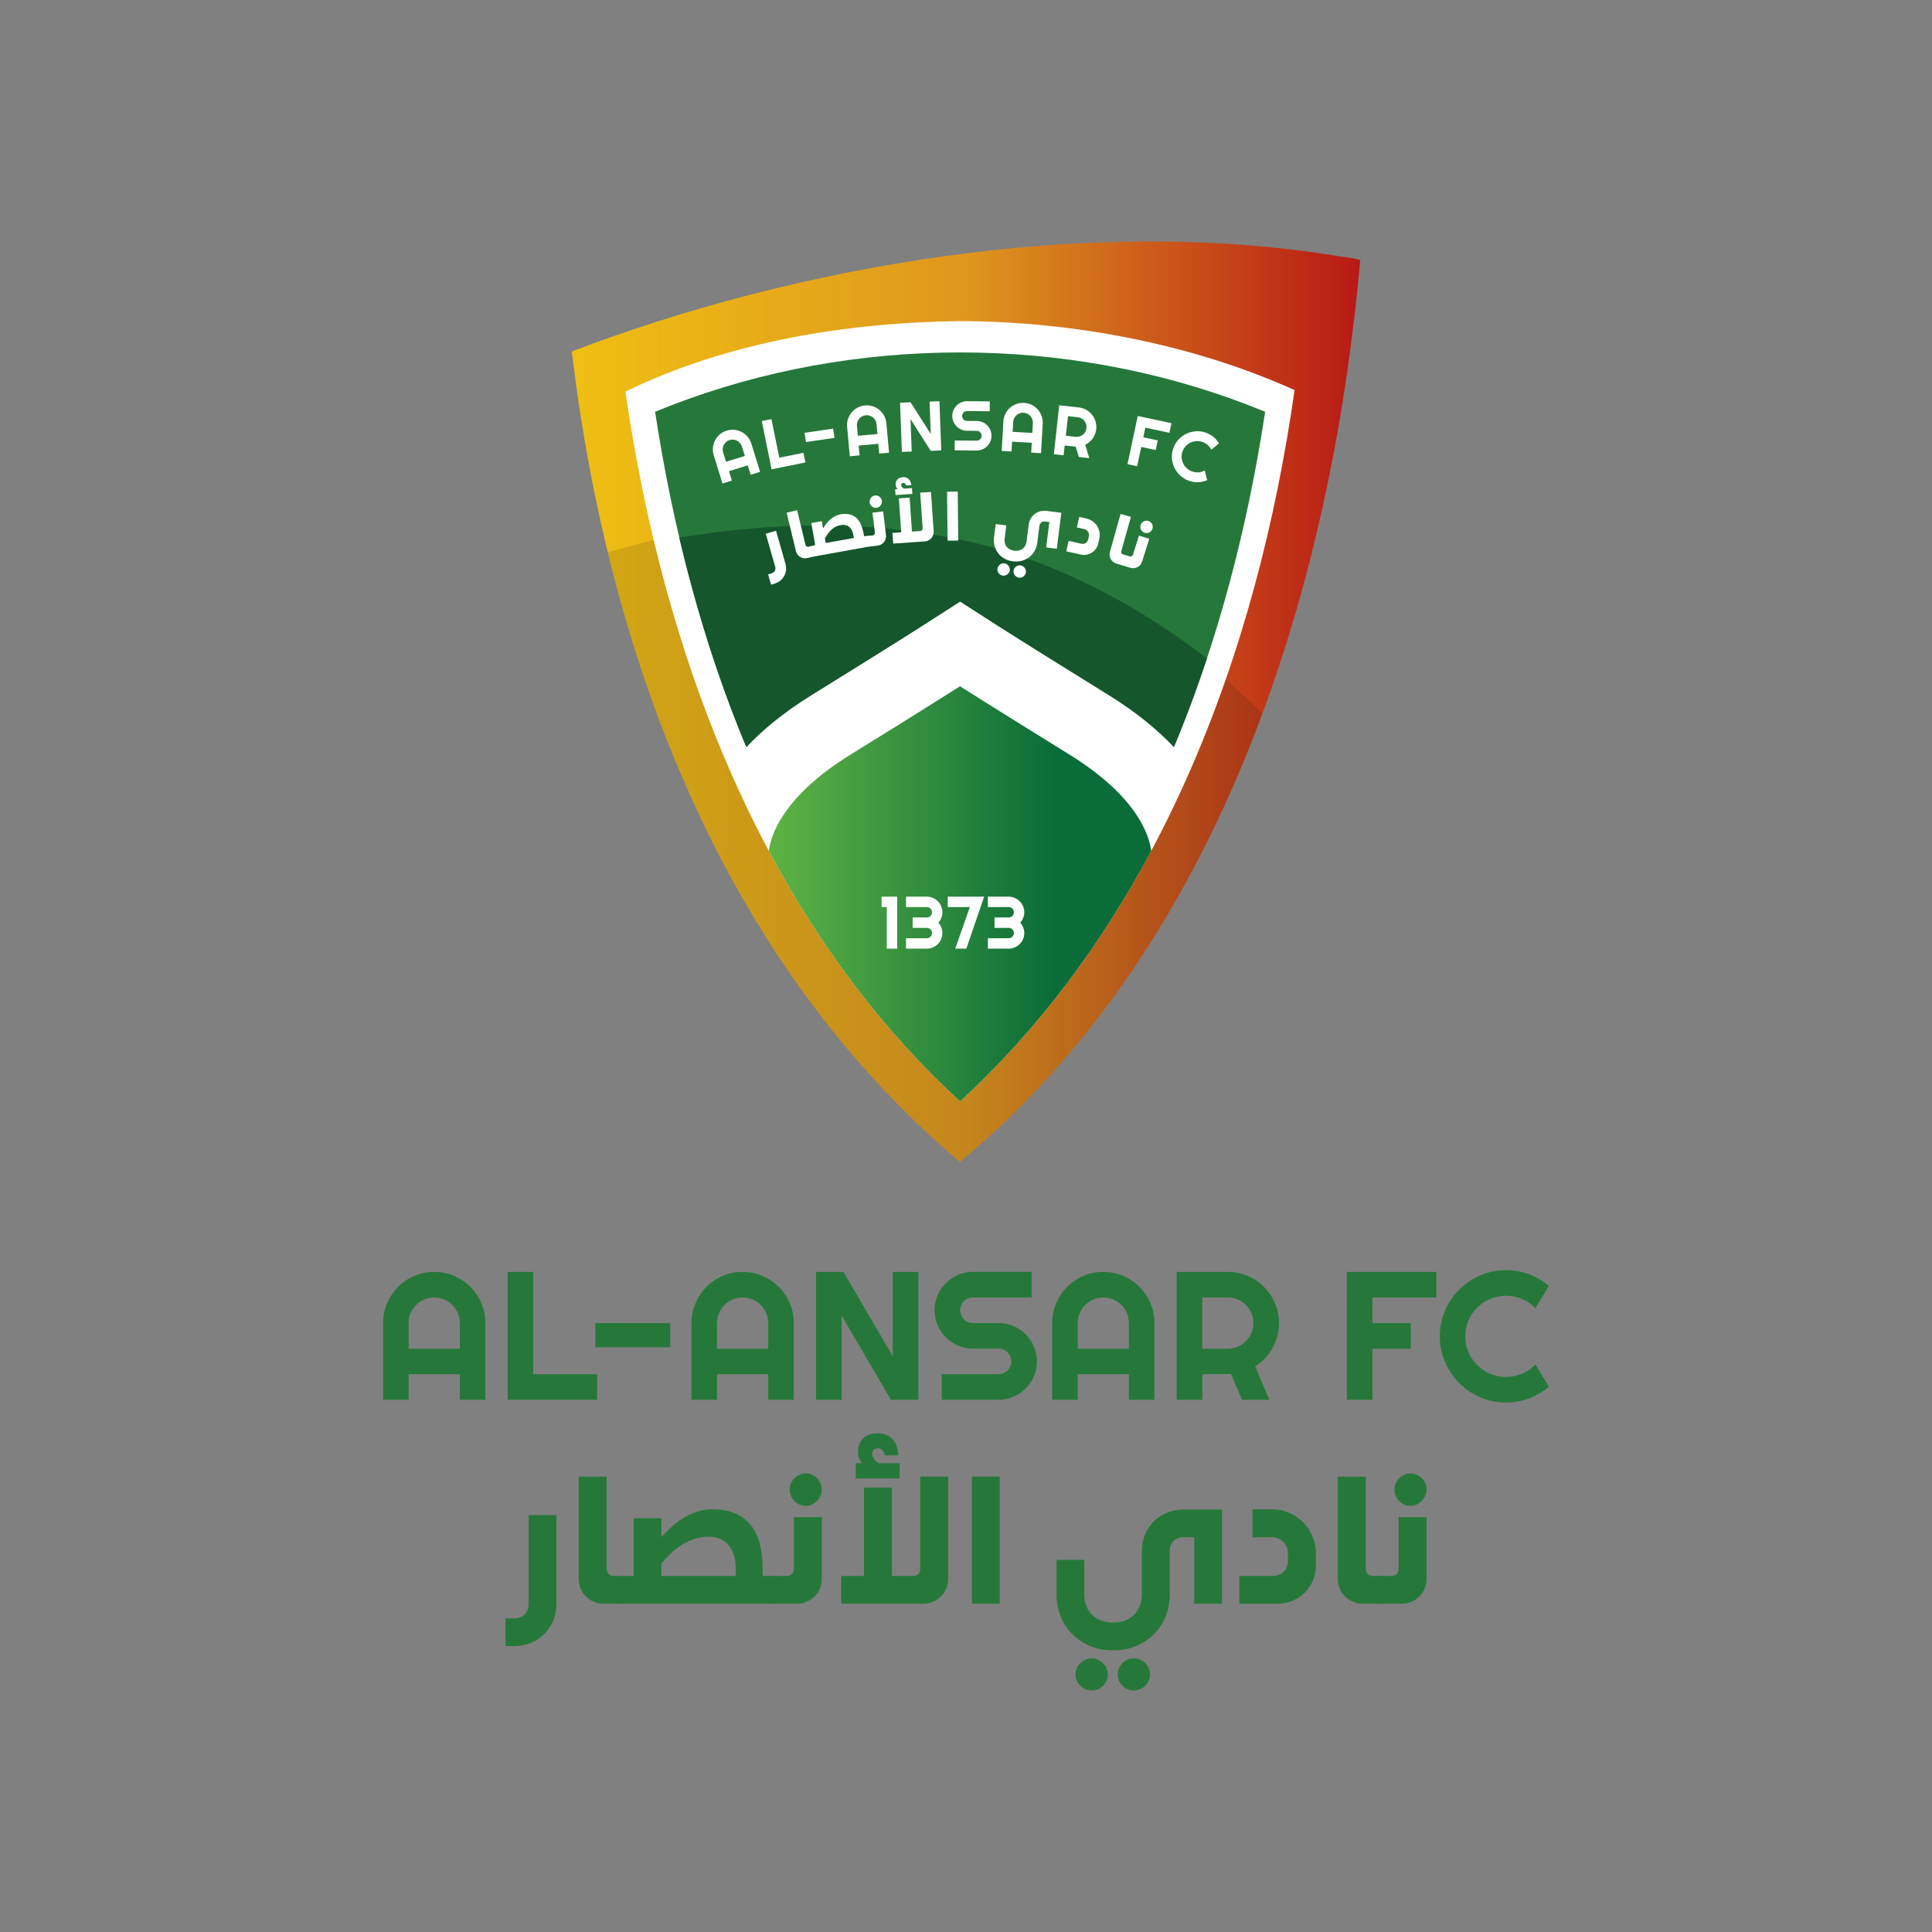 <?xml version="1.0" encoding="UTF-8"?>
<svg data-id="Layer_1" data-name="Layer 1" xmlns="http://www.w3.org/2000/svg" xmlns:xlink="http://www.w3.org/1999/xlink" viewBox="0 0 1080 1080">
  <rect x="0" y="0" width="1080" height="1080" fill="#808080" stroke="none"/>
  <defs>
    <style>
      .cls-1 {
        fill: url(#linear-gradient-2);
      }

      .cls-2 {
        fill: #15562c;
      }

      .cls-3 {
        fill: #26783a;
      }

      .cls-4 {
        fill: #fff;
      }

      .cls-5 {
        fill: #1e1e1e;
        opacity: .13;
      }

      .cls-6 {
        fill: url(#linear-gradient);
      }
    </style>
    <linearGradient id="linear-gradient" x1="319.64" y1="392.26" x2="760.36" y2="392.26" gradientUnits="userSpaceOnUse">
      <stop offset="0" stop-color="#efbf13"/>
      <stop offset=".5" stop-color="#df971e"/>
      <stop offset="1" stop-color="#b81915"/>
    </linearGradient>
    <linearGradient id="linear-gradient-2" x1="429.78" y1="499.64" x2="643.53" y2="499.64" gradientUnits="userSpaceOnUse">
      <stop offset="0" stop-color="#5fb344"/>
      <stop offset=".75" stop-color="#0a6c39"/>
    </linearGradient>
  </defs>
  <g>
    <g>
      <path class="cls-3" d="M271.35,782.49h-14.31v-14.31h-28.62v14.31h-14.26v-42.88c0-3.95.75-7.67,2.24-11.14,1.5-3.47,3.53-6.51,6.11-9.1,2.58-2.59,5.6-4.64,9.07-6.13,3.47-1.5,7.19-2.24,11.14-2.24s7.67.75,11.14,2.24c3.47,1.5,6.51,3.54,9.1,6.13,2.59,2.59,4.64,5.63,6.13,9.1,1.5,3.47,2.24,7.19,2.24,11.14v42.88ZM257.04,753.92v-14.31c0-1.96-.37-3.81-1.12-5.56-.75-1.74-1.77-3.27-3.07-4.56s-2.82-2.32-4.56-3.07c-1.74-.75-3.6-1.12-5.56-1.12s-3.81.37-5.56,1.12c-1.75.75-3.27,1.77-4.56,3.07s-2.32,2.82-3.07,4.56c-.75,1.75-1.12,3.6-1.12,5.56v14.31h28.62Z"/>
      <path class="cls-3" d="M333.82,782.49h-50.06v-71.49h14.31v57.19h35.75v14.31Z"/>
      <path class="cls-3" d="M374.65,739.61v13.56h-41.88v-13.56h41.88Z"/>
      <path class="cls-3" d="M443.75,782.49h-14.31v-14.31h-28.62v14.31h-14.26v-42.88c0-3.95.75-7.67,2.24-11.14,1.5-3.47,3.53-6.51,6.11-9.1,2.58-2.59,5.6-4.64,9.07-6.13,3.47-1.5,7.19-2.24,11.14-2.24s7.67.75,11.14,2.24c3.47,1.5,6.51,3.54,9.1,6.13,2.59,2.59,4.64,5.63,6.13,9.1,1.5,3.47,2.24,7.19,2.24,11.14v42.88ZM429.44,753.92v-14.31c0-1.96-.37-3.81-1.12-5.56-.75-1.74-1.77-3.27-3.07-4.56s-2.82-2.32-4.56-3.07c-1.74-.75-3.6-1.12-5.56-1.12s-3.81.37-5.56,1.12c-1.75.75-3.27,1.77-4.56,3.07s-2.32,2.82-3.07,4.56c-.75,1.75-1.12,3.6-1.12,5.56v14.31h28.62Z"/>
      <path class="cls-3" d="M513.35,782.49h-15.31l-27.57-47.07v47.07h-14.31v-71.49h15.31l27.57,47.11v-47.11h14.31v71.49Z"/>
      <path class="cls-3" d="M522.43,732.43c0-2.96.57-5.73,1.7-8.33,1.13-2.59,2.67-4.86,4.61-6.81,1.94-1.94,4.21-3.48,6.81-4.61,2.59-1.13,5.37-1.7,8.33-1.7h32.81v14.31h-32.81c-1,0-1.93.18-2.79.55-.87.37-1.62.87-2.27,1.52-.65.65-1.15,1.4-1.52,2.27-.37.87-.55,1.79-.55,2.79s.18,1.94.55,2.82c.37.88.87,1.65,1.52,2.29.65.65,1.4,1.16,2.27,1.52.86.37,1.8.55,2.79.55h14.31c2.96,0,5.74.56,8.35,1.67,2.61,1.11,4.89,2.64,6.83,4.59,1.94,1.94,3.47,4.22,4.59,6.83,1.11,2.61,1.67,5.39,1.67,8.35s-.56,5.73-1.67,8.33c-1.11,2.59-2.64,4.86-4.59,6.81-1.94,1.94-4.22,3.48-6.83,4.61-2.61,1.13-5.39,1.7-8.35,1.7h-31.76v-14.31h31.76c1,0,1.93-.18,2.79-.55.86-.37,1.62-.87,2.27-1.52.65-.65,1.15-1.4,1.52-2.27.37-.86.55-1.79.55-2.79s-.18-1.93-.55-2.79c-.37-.86-.87-1.62-1.52-2.27-.65-.65-1.4-1.15-2.27-1.52-.87-.37-1.79-.55-2.79-.55h-14.31c-2.96,0-5.73-.56-8.33-1.7-2.59-1.13-4.86-2.67-6.81-4.61-1.94-1.94-3.48-4.22-4.61-6.83-1.13-2.61-1.7-5.39-1.7-8.35Z"/>
      <path class="cls-3" d="M645.37,782.49h-14.31v-14.31h-28.62v14.31h-14.26v-42.88c0-3.95.75-7.67,2.24-11.14,1.5-3.47,3.53-6.51,6.11-9.1,2.58-2.59,5.6-4.64,9.07-6.13,3.47-1.5,7.19-2.24,11.14-2.24s7.67.75,11.14,2.24c3.47,1.5,6.51,3.54,9.1,6.13,2.59,2.59,4.64,5.63,6.13,9.1,1.5,3.47,2.24,7.19,2.24,11.14v42.88ZM631.06,753.92v-14.31c0-1.96-.37-3.81-1.12-5.56-.75-1.74-1.77-3.27-3.07-4.56s-2.82-2.32-4.56-3.07c-1.74-.75-3.6-1.12-5.56-1.12s-3.81.37-5.56,1.12c-1.75.75-3.27,1.77-4.56,3.07s-2.32,2.82-3.07,4.56c-.75,1.75-1.12,3.6-1.12,5.56v14.31h28.62Z"/>
      <path class="cls-3" d="M672.1,782.49h-14.31v-71.49h28.62c2.63,0,5.15.34,7.58,1.02,2.43.68,4.69,1.65,6.81,2.89,2.11,1.25,4.04,2.74,5.78,4.49,1.75,1.75,3.24,3.68,4.49,5.81,1.25,2.13,2.21,4.4,2.89,6.83.68,2.43,1.02,4.95,1.02,7.58,0,2.46-.31,4.85-.92,7.18-.62,2.33-1.5,4.54-2.64,6.63-1.15,2.09-2.55,4.02-4.21,5.78-1.66,1.76-3.52,3.29-5.58,4.59l7.93,18.7h-15.21l-6.23-14.41-16,.1v14.31ZM672.1,725.3v28.62h14.31c1.96,0,3.81-.37,5.53-1.12,1.73-.75,3.24-1.77,4.54-3.07,1.3-1.3,2.32-2.82,3.07-4.56.75-1.74,1.12-3.6,1.12-5.56s-.37-3.81-1.12-5.56c-.75-1.74-1.77-3.27-3.07-4.56s-2.81-2.32-4.54-3.07c-1.73-.75-3.57-1.12-5.53-1.12h-14.31Z"/>
      <path class="cls-3" d="M767.22,782.49h-14.31v-71.49h50.06v14.31h-35.75v14.31h21.44v14.31h-21.44v28.57Z"/>
      <path class="cls-3" d="M865.84,775.16c-3.32,2.86-7.05,5.05-11.17,6.58-4.12,1.53-8.39,2.29-12.81,2.29-3.39,0-6.66-.44-9.8-1.32s-6.08-2.13-8.82-3.74c-2.74-1.61-5.24-3.55-7.5-5.81-2.26-2.26-4.2-4.76-5.81-7.5s-2.86-5.68-3.74-8.82c-.88-3.14-1.32-6.41-1.32-9.8s.44-6.66,1.32-9.82c.88-3.16,2.13-6.11,3.74-8.85,1.61-2.74,3.55-5.24,5.81-7.5s4.76-4.2,7.5-5.81c2.74-1.61,5.68-2.86,8.82-3.74,3.14-.88,6.41-1.32,9.8-1.32,4.42,0,8.69.76,12.81,2.27,4.12,1.51,7.84,3.71,11.17,6.61l-7.58,12.46c-2.09-2.26-4.57-4-7.43-5.21-2.86-1.21-5.85-1.82-8.97-1.82s-6.12.6-8.88,1.79c-2.76,1.2-5.17,2.82-7.23,4.86-2.06,2.04-3.69,4.45-4.89,7.23-1.2,2.78-1.79,5.73-1.79,8.85s.6,6.06,1.79,8.8c1.2,2.74,2.83,5.14,4.89,7.2,2.06,2.06,4.47,3.69,7.23,4.89,2.76,1.2,5.72,1.79,8.88,1.79s6.12-.61,8.97-1.82c2.86-1.21,5.34-2.95,7.43-5.21l7.58,12.46Z"/>
    </g>
    <g>
      <path class="cls-3" d="M282.54,904.66h5c4.7,0,7.97-3.17,7.97-8.07v-49.63h15.52v49.63c0,13.38-10.11,23.59-23.49,23.59h-5v-15.52Z"/>
      <path class="cls-3" d="M339.11,825.42v51.37c0,3.17,2.25,4.19,3.78,4.19h4.39v15.52h-9.7c-7.86,0-14.09-6.02-14.09-13.99v-57.08h15.62Z"/>
      <path class="cls-3" d="M432.74,880.97v15.52h-86.39l-6.74-2.45v-10.62l6.74-2.45h7.86v-32.27h15.52v10.52c7.76-8.68,17.16-15.52,28.39-15.52,19.1,0,28.18,11.44,28.18,33.19v4.08h6.43ZM411.3,876.89c0-11.95-6.43-17.87-15.22-17.87s-17.46,4.29-26.35,15.01v6.94h41.56v-4.08Z"/>
      <path class="cls-3" d="M430.9,880.97h9.19c1.43,0,3.68-1.02,3.68-4.19v-28.7h15.62v34.41c0,7.97-6.13,13.99-13.99,13.99h-14.5v-15.52ZM441.41,832.67c0-4.8,4.08-8.99,8.99-8.99s8.99,4.19,8.99,8.99-4.08,9.09-8.99,9.09-8.99-4.08-8.99-9.09Z"/>
      <path class="cls-3" d="M530.05,825.42v57.08c0,7.86-6.13,13.99-13.99,13.99h-45.85v-15.52h12.76v-49.43h15.62v49.43h12.15c1.43,0,3.68-1.02,3.68-4.19v-51.37h15.62ZM502.89,826.44h-24.51v-8.48h3.57c-1.43-1.63-2.35-3.68-2.35-6.43,0-5.92,3.98-10.31,10.93-10.31s11.34,4.49,11.64,12.36h-7.66c-.2-2.45-1.84-3.98-3.78-3.98-1.74,0-3.17,1.02-3.17,2.96,0,1.12.71,3.68,3.57,5.41h11.74v8.48Z"/>
      <path class="cls-3" d="M543.32,896.49v-71.07h15.52v71.07h-15.52Z"/>
      <path class="cls-3" d="M683.11,843.8v52.69h-15.52v-37.17h-6.02c-4.6,0-7.66,3.17-7.66,7.76v24.2c0,17.87-13.48,31.25-31.35,31.25h-.71c-17.87,0-31.25-13.38-31.25-31.25v-19.3h15.52v19.3c0,9.39,6.33,15.73,15.73,15.73h.71c9.4,0,15.73-6.33,15.73-15.73v-24.2c0-13.28,10.11-23.28,23.28-23.28h21.55ZM619.29,936.01c0,4.9-4.19,8.99-9.09,8.99s-8.99-4.08-8.99-8.99,4.19-8.99,8.99-8.99,9.09,4.19,9.09,8.99ZM642.88,936.01c0,4.9-4.19,8.99-9.09,8.99s-8.99-4.08-8.99-8.99,4.08-8.99,8.99-8.99,9.09,4.19,9.09,8.99Z"/>
      <path class="cls-3" d="M692.8,880.97h18.99c4.49,0,8.17-3.68,8.17-8.17v-4.6c0-4.9-3.98-8.88-8.88-8.88h-10.93v-15.62h10.93c13.48,0,24.51,11.03,24.51,24.51v7.05c0,11.74-9.5,21.24-21.24,21.24h-21.55v-15.52Z"/>
      <path class="cls-3" d="M763.46,825.42v51.37c0,3.17,2.25,4.19,3.78,4.19h4.39v15.52h-9.7c-7.86,0-14.09-6.02-14.09-13.99v-57.08h15.62Z"/>
      <path class="cls-3" d="M768.97,880.97h9.19c1.43,0,3.68-1.02,3.68-4.19v-28.7h15.62v34.41c0,7.97-6.13,13.99-13.99,13.99h-14.5v-15.52ZM779.49,832.67c0-4.8,4.08-8.99,8.99-8.99s8.99,4.19,8.99,8.99-4.08,9.09-8.99,9.09-8.99-4.08-8.99-9.09Z"/>
    </g>
  </g>
  <g>
    <g>
      <path class="cls-6" d="M747.93,143.17c-141.61-23.31-304.66,6-428.29,53.31,20.26,169.91,84,340.84,216.93,453.05,155.81-129.31,209.54-341.91,223.79-504.18,0,0-2.62-.97-12.43-2.18Z"/>
      <path class="cls-4" d="M536.66,179.5c-63.45.71-130.12,11.65-187.04,39.41,21.09,146.09,76.1,295.06,187.05,396.77,111.11-102.1,166.15-250.84,187-397.61-57.07-25.78-124.01-38.43-187.02-38.56Z"/>
      <g>
        <path class="cls-3" d="M536.73,197.03c-.86,0-1.71,0-2.57,0-2.7.02-5.4.05-8.1.11-54.85,1.25-109.44,12.26-159.85,33.04.05.35.11.7.16,1.06,9.68,63.29,25.99,126.8,50.84,186.35,8.98-9.54,20.82-19.41,36.41-29.06,46.7-28.92,60.7-37.9,60.83-37.99l21.25-13.65s.51-.33,1.02-.65l1.02.65,21.25,13.65c.14.09,14.13,9.06,60.83,37.99,15.59,9.65,27.43,19.52,36.41,29.06,24.86-59.55,41.16-123.06,50.84-186.35.05-.35.11-.7.16-1.06-50.42-20.78-105-31.79-159.85-33.04-2.7-.06-5.4-.1-8.1-.11-.86,0-1.71,0-2.57,0Z"/>
        <path class="cls-1" d="M643.53,475.7c-27.75,51.94-62.91,99.6-106.85,139.97-43.96-40.29-79.14-88-106.9-140.01.88-7.65,6.89-29.81,45.49-53.71,47.8-29.6,61.38-38.33,61.38-38.33,0,0,13.59,8.73,61.38,38.33,38.66,23.94,44.62,46.14,45.49,53.75Z"/>
      </g>
      <path class="cls-2" d="M417.22,417.6c-15.77-37.78-28.09-77.14-37.47-117.04,55.12-9.06,103.1-9.27,153.07.3,51.41,9.84,100.58,35.41,141.88,67.2-5.54,16.75-11.69,33.29-18.47,49.54-8.98-9.54-20.82-19.41-36.41-29.06-46.7-28.92-60.7-37.9-60.83-37.99l-21.25-13.65s-.51-.33-1.02-.66c-.51.33-1.02.66-1.02.66l-21.25,13.65c-.14.09-14.13,9.06-60.83,37.99-15.59,9.65-27.43,19.52-36.41,29.06Z"/>
      <path class="cls-5" d="M705.62,399.03c-34.62,93.5-88.04,183.26-169.06,250.5-103.54-87.4-165.11-210.43-196.84-340.85,8.21-2.15,18.55-5.22,25.67-6.8,28.15,117.85,81.33,231.35,171.27,313.8,69.95-64.28,117.67-147.03,148.64-236.14,5.06,4.78,13.7,12.55,20.31,19.5Z"/>
    </g>
    <g>
      <g>
        <path class="cls-4" d="M424.89,263.75l-5.26,1.63-1.63-5.26-10.52,3.26,1.63,5.26-5.24,1.63-4.89-15.77c-.45-1.45-.6-2.91-.44-4.35.15-1.45.56-2.79,1.21-4.04.65-1.25,1.53-2.34,2.64-3.29,1.11-.95,2.39-1.64,3.84-2.09,1.45-.45,2.91-.6,4.35-.44,1.45.15,2.8.56,4.04,1.22,1.25.66,2.35,1.54,3.29,2.65.95,1.11,1.64,2.39,2.09,3.84l4.89,15.77ZM416.38,254.88l-1.63-5.26c-.22-.72-.57-1.36-1.05-1.92-.47-.56-1.02-1-1.65-1.33-.62-.33-1.3-.53-2.03-.61-.73-.08-1.45,0-2.17.22-.72.22-1.36.57-1.92,1.05-.56.47-1,1.02-1.33,1.65-.33.62-.53,1.3-.61,2.03-.08.73,0,1.45.22,2.17l1.63,5.26,10.52-3.26Z"/>
        <path class="cls-4" d="M450.2,258.51l-18.88,3.84-5.48-26.97,5.4-1.1,4.39,21.57,13.49-2.74,1.1,5.4Z"/>
        <path class="cls-4" d="M465.72,239.6l.76,5.17-15.95,2.34-.76-5.17,15.95-2.34Z"/>
        <path class="cls-4" d="M496.97,253.06l-5.49.5-.5-5.49-10.97.99.5,5.49-5.47.5-1.49-16.44c-.14-1.52.02-2.97.47-4.35.45-1.38,1.13-2.62,2.03-3.7.9-1.08,1.99-1.97,3.27-2.67,1.28-.69,2.68-1.11,4.19-1.25,1.52-.14,2.97.02,4.35.47,1.38.45,2.62,1.13,3.7,2.03,1.08.9,1.97,2,2.67,3.28.69,1.28,1.11,2.68,1.25,4.19l1.49,16.44ZM490.49,242.61l-.5-5.49c-.07-.75-.28-1.45-.62-2.09-.35-.64-.79-1.19-1.33-1.64-.54-.45-1.16-.79-1.86-1.02-.7-.23-1.42-.3-2.17-.24-.75.07-1.45.28-2.09.62-.64.35-1.19.79-1.64,1.33-.45.54-.79,1.16-1.02,1.86-.23.7-.3,1.42-.24,2.17l.5,5.49,10.97-.99Z"/>
        <path class="cls-4" d="M526.16,251.79l-5.89.22-11.29-17.71.68,18.11-5.5.21-1.03-27.5,5.89-.22,11.29,17.73-.68-18.13,5.51-.21,1.03,27.5Z"/>
        <path class="cls-4" d="M532.33,232.44c.01-1.14.24-2.21.68-3.2.44-.99,1.04-1.86,1.8-2.6.76-.74,1.63-1.33,2.64-1.75,1-.43,2.07-.63,3.21-.62l12.63.11-.05,5.51-12.63-.11c-.38,0-.74.06-1.08.2-.33.14-.63.33-.88.58-.25.25-.45.54-.59.87-.14.33-.22.69-.22,1.07,0,.38.06.75.2,1.09.14.34.33.64.58.89.25.25.54.45.87.59.33.14.69.22,1.07.22l5.51.05c1.14.01,2.21.23,3.21.67,1,.44,1.87,1.03,2.61,1.79.74.76,1.32,1.64,1.74,2.65.42,1.01.62,2.08.61,3.22-.01,1.14-.23,2.21-.67,3.2-.44.99-1.03,1.86-1.79,2.6-.75.74-1.64,1.33-2.65,1.75-1.01.43-2.08.63-3.22.62l-12.23-.11.05-5.51,12.23.11c.38,0,.74-.06,1.08-.2.33-.14.63-.33.88-.58s.45-.54.59-.87c.14-.33.22-.69.22-1.07,0-.38-.06-.74-.2-1.08-.14-.33-.33-.63-.58-.88-.25-.25-.54-.45-.87-.59-.33-.14-.69-.22-1.07-.22l-5.51-.05c-1.14-.01-2.21-.24-3.2-.68-.99-.44-1.86-1.04-2.6-1.8-.74-.76-1.33-1.64-1.75-2.65-.43-1.01-.63-2.08-.62-3.22Z"/>
        <path class="cls-4" d="M581.95,253.32l-5.5-.31.31-5.5-11-.62-.31,5.5-5.48-.31.92-16.48c.09-1.52.45-2.93,1.1-4.23.65-1.3,1.5-2.42,2.54-3.37,1.05-.94,2.25-1.66,3.62-2.16,1.37-.5,2.81-.71,4.33-.62,1.52.09,2.93.45,4.24,1.1,1.3.65,2.42,1.5,3.37,2.55.94,1.05,1.66,2.26,2.16,3.63.5,1.37.71,2.81.62,4.33l-.92,16.48ZM577.07,242.03l.31-5.5c.04-.75-.06-1.47-.31-2.16-.25-.69-.61-1.29-1.08-1.82-.47-.53-1.03-.95-1.69-1.28-.65-.33-1.36-.51-2.11-.55s-1.47.06-2.16.31c-.69.25-1.29.61-1.82,1.08-.53.47-.95,1.03-1.28,1.69-.32.65-.51,1.36-.55,2.11l-.31,5.5,11,.62Z"/>
        <path class="cls-4" d="M594.59,254.52l-5.48-.61,3.02-27.36,10.95,1.21c1,.11,1.96.35,2.86.71.9.36,1.73.83,2.48,1.39.75.57,1.43,1.22,2.02,1.96.59.74,1.08,1.55,1.47,2.41.39.87.66,1.78.82,2.74.16.96.18,1.94.07,2.94-.1.94-.32,1.84-.66,2.71s-.76,1.67-1.29,2.43c-.53.75-1.15,1.43-1.86,2.03-.71.6-1.49,1.11-2.33,1.52l2.24,7.49-5.82-.64-1.78-5.78-6.13-.64-.61,5.48ZM597.01,232.64l-1.21,10.95,5.48.61c.75.08,1.47.02,2.17-.2.69-.21,1.32-.54,1.87-.98s1.01-.98,1.37-1.62c.36-.64.58-1.33.66-2.08.08-.75.02-1.48-.19-2.17-.21-.7-.54-1.32-.98-1.88-.44-.55-.98-1.01-1.61-1.37-.63-.36-1.32-.58-2.07-.66l-5.48-.61Z"/>
        <path class="cls-4" d="M635.67,260.61l-5.39-1.14,5.72-26.92,18.85,4-1.14,5.39-13.46-2.86-1.14,5.39,8.07,1.71-1.14,5.39-8.07-1.71-2.28,10.76Z"/>
        <path class="cls-4" d="M674.83,268.42c-1.55.66-3.18,1.03-4.87,1.11-1.69.08-3.35-.14-4.97-.66-1.24-.4-2.39-.94-3.44-1.63-1.05-.69-1.98-1.49-2.8-2.4-.82-.91-1.51-1.91-2.07-3.01-.57-1.09-.98-2.24-1.25-3.43-.27-1.19-.38-2.42-.34-3.67.04-1.25.26-2.5.66-3.75.4-1.24.94-2.39,1.63-3.45.69-1.06,1.49-1.99,2.41-2.81.91-.82,1.91-1.51,3.01-2.07,1.09-.56,2.24-.98,3.43-1.25,1.19-.27,2.42-.38,3.67-.34,1.25.04,2.5.26,3.75.66,1.62.52,3.1,1.29,4.43,2.33,1.33,1.04,2.44,2.28,3.32,3.73l-4.24,3.69c-.5-1.07-1.21-2-2.12-2.78-.91-.78-1.93-1.35-3.08-1.72-1.16-.37-2.31-.5-3.47-.38-1.15.12-2.23.43-3.22.94-1,.51-1.87,1.2-2.64,2.08-.76.88-1.33,1.89-1.69,3.04-.37,1.15-.49,2.29-.37,3.44.12,1.15.44,2.22.95,3.21.52,1,1.21,1.88,2.08,2.64.87.76,1.89,1.33,3.05,1.7,1.15.37,2.31.49,3.5.38,1.19-.11,2.3-.46,3.33-1.04l1.32,5.46Z"/>
      </g>
      <g>
        <path class="cls-4" d="M429.38,321.08l1.85-.53c1.74-.5,2.61-2.01,2.09-3.83l-5.25-18.37,5.74-1.64,5.25,18.37c1.42,4.95-1.25,9.8-6.2,11.22l-1.85.53-1.64-5.74Z"/>
        <path class="cls-4" d="M445.6,285.2l4.62,19.22c.28,1.18,1.22,1.36,1.79,1.23l1.64-.39,1.4,5.81-3.63.87c-2.94.71-5.82-.99-6.53-3.97l-5.13-21.36,5.85-1.4Z"/>
        <path class="cls-4" d="M486.34,299.49l-1.06,6.14-30.41,5.48-3.8-.56-.72-4.02,3.3-1.26,2.06-.65-2.19-12.23,5.88-1.05.71,3.99c2.35-3.82,5.45-7.04,9.7-7.81,7.24-1.29,11.45,2.42,12.93,10.66l.28,1.55,3.3-.22ZM477.07,299.18c-.81-4.53-3.65-6.34-6.98-5.74-3.44.62-6.33,2.81-8.97,7.47l.47,2.63,15.75-2.82-.28-1.55Z"/>
        <path class="cls-4" d="M484.31,299.74l3.51-.42c.55-.07,1.36-.56,1.21-1.77l-1.31-10.97,5.97-.71,1.57,13.15c.36,3.04-1.7,5.63-4.71,5.99l-5.54.66-.71-5.93ZM486.13,280.8c-.22-1.83,1.15-3.62,3.02-3.84,1.87-.22,3.63,1.19,3.84,3.03.23,1.91-1.15,3.66-3.02,3.88-1.87.22-3.62-1.15-3.85-3.06Z"/>
        <path class="cls-4" d="M520.42,275l1.49,21.92c.21,3.02-1.99,5.53-5.01,5.74l-17.61,1.2-.41-5.96,4.9-.33-1.29-18.98,6-.41,1.29,18.98,4.67-.32c.55-.04,1.39-.49,1.3-1.7l-1.35-19.73,6-.41Z"/>
        <path class="cls-4" d="M529.69,302.24l-.28-27.36,5.97-.06.28,27.36-5.98.06Z"/>
        <path class="cls-4" d="M593.29,286.64l-2.54,20.12-5.93-.75,1.79-14.2-2.3-.29c-1.76-.22-3.08.84-3.3,2.6l-1.16,9.24c-.86,6.83-6.65,11.29-13.48,10.43l-.27-.03c-6.83-.86-11.29-6.61-10.43-13.44l.93-7.37,5.93.75-.93,7.37c-.45,3.59,1.66,6.31,5.25,6.76l.27.03c3.59.45,6.31-1.66,6.76-5.25l1.16-9.24c.64-5.07,4.98-8.41,10.01-7.77l8.23,1.04ZM564.48,318.78c-.24,1.87-2.03,3.23-3.9,2.99-1.83-.23-3.24-1.99-3-3.86.23-1.83,2.03-3.23,3.86-3,1.87.24,3.27,2.04,3.04,3.87ZM573.49,319.92c-.24,1.87-2.03,3.23-3.9,2.99-1.87-.24-3.24-1.99-3-3.86.23-1.83,1.99-3.24,3.86-3,1.87.24,3.27,2.04,3.04,3.87Z"/>
        <path class="cls-4" d="M597.39,302.35l7.13,1.61c1.69.38,3.38-.69,3.76-2.38l.39-1.73c.41-1.84-.74-3.67-2.59-4.09l-4.1-.92,1.32-5.87,4.1.92c5.06,1.14,8.27,6.22,7.13,11.28l-.6,2.65c-.99,4.41-5.36,7.17-9.77,6.18l-8.09-1.82,1.31-5.83Z"/>
        <path class="cls-4" d="M632.18,288.94l-5.33,19.04c-.33,1.17.4,1.79.97,1.94l1.63.46-1.61,5.75-3.6-1.01c-2.91-.82-4.6-3.7-3.77-6.65l5.93-21.16,5.79,1.62Z"/>
        <path class="cls-4" d="M629.44,310.38l2.12.67c.53.17,1.47.05,1.83-1.11l3.31-10.54,5.74,1.8-3.97,12.64c-.92,2.93-3.87,4.43-6.75,3.52l-5.33-1.67,3.05-5.31ZM637.63,293.47c.55-1.76,2.54-2.83,4.34-2.26,1.8.57,2.82,2.58,2.26,4.34-.58,1.84-2.55,2.87-4.35,2.3-1.8-.57-2.83-2.54-2.25-4.38Z"/>
        <path class="cls-4" d="M510.02,276.1l-9.41.64-.22-3.26,1.37-.09c-.59-.59-1-1.35-1.07-2.41-.15-2.27,1.26-4.07,3.93-4.25,2.67-.18,4.47,1.43,4.79,4.44l-2.94.2c-.14-.94-.81-1.48-1.56-1.43-.67.05-1.19.48-1.14,1.22.03.43.37,1.39,1.51,1.99l4.51-.31.22,3.26Z"/>
      </g>
      <g>
        <path class="cls-4" d="M501.54,530.3h-5.82v-23.24h-2.9v-5.82h8.71v29.06Z"/>
        <path class="cls-4" d="M526.81,521.58c0,1.2-.23,2.33-.69,3.38-.46,1.05-1.08,1.98-1.87,2.77-.79.79-1.71,1.42-2.77,1.87-1.05.46-2.18.69-3.38.69h-11.63v-5.82h11.63c.41,0,.78-.07,1.13-.22.35-.15.66-.35.92-.62.26-.26.47-.57.62-.92.15-.35.22-.73.22-1.13s-.07-.78-.22-1.13c-.15-.35-.35-.66-.62-.92-.26-.26-.57-.47-.92-.62-.35-.15-.73-.22-1.13-.22h-7.92v-5.82h7.92c.41,0,.78-.07,1.13-.22.35-.15.66-.35.92-.62.26-.26.47-.57.62-.93.15-.36.22-.74.22-1.15s-.07-.78-.22-1.13c-.15-.35-.35-.66-.62-.92-.26-.26-.57-.47-.92-.62-.35-.15-.73-.22-1.13-.22h-11.63v-5.82h11.63c1.2,0,2.33.23,3.38.69,1.05.46,1.98,1.08,2.77,1.87.79.79,1.42,1.71,1.87,2.77.46,1.05.69,2.18.69,3.38,0,1.07-.2,2.1-.59,3.11-.39,1.01-.95,1.91-1.66,2.71.72.8,1.27,1.7,1.66,2.71.39,1.01.59,2.04.59,3.11Z"/>
        <path class="cls-4" d="M550.13,501.24l-9.93,29.06h-6.22l8.17-23.24h-12.36v-5.82h20.35Z"/>
        <path class="cls-4" d="M572.58,521.58c0,1.2-.23,2.33-.69,3.38-.46,1.05-1.08,1.98-1.87,2.77-.79.79-1.71,1.42-2.77,1.87-1.05.46-2.18.69-3.38.69h-11.63v-5.82h11.63c.41,0,.78-.07,1.13-.22.35-.15.66-.35.92-.62.26-.26.47-.57.62-.92.15-.35.22-.73.22-1.13s-.07-.78-.22-1.13c-.15-.35-.35-.66-.62-.92-.26-.26-.57-.47-.92-.62-.35-.15-.73-.22-1.13-.22h-7.92v-5.82h7.92c.41,0,.78-.07,1.13-.22.35-.15.66-.35.92-.62.26-.26.47-.57.62-.93.15-.36.22-.74.22-1.15s-.07-.78-.22-1.13c-.15-.35-.35-.66-.62-.92-.26-.26-.57-.47-.92-.62-.35-.15-.73-.22-1.13-.22h-11.63v-5.82h11.63c1.2,0,2.33.23,3.38.69,1.05.46,1.98,1.08,2.77,1.87.79.79,1.42,1.71,1.87,2.77.46,1.05.69,2.18.69,3.38,0,1.07-.2,2.1-.59,3.11-.39,1.01-.95,1.91-1.66,2.71.72.8,1.27,1.7,1.66,2.71.39,1.01.59,2.04.59,3.11Z"/>
      </g>
    </g>
  </g>
</svg>